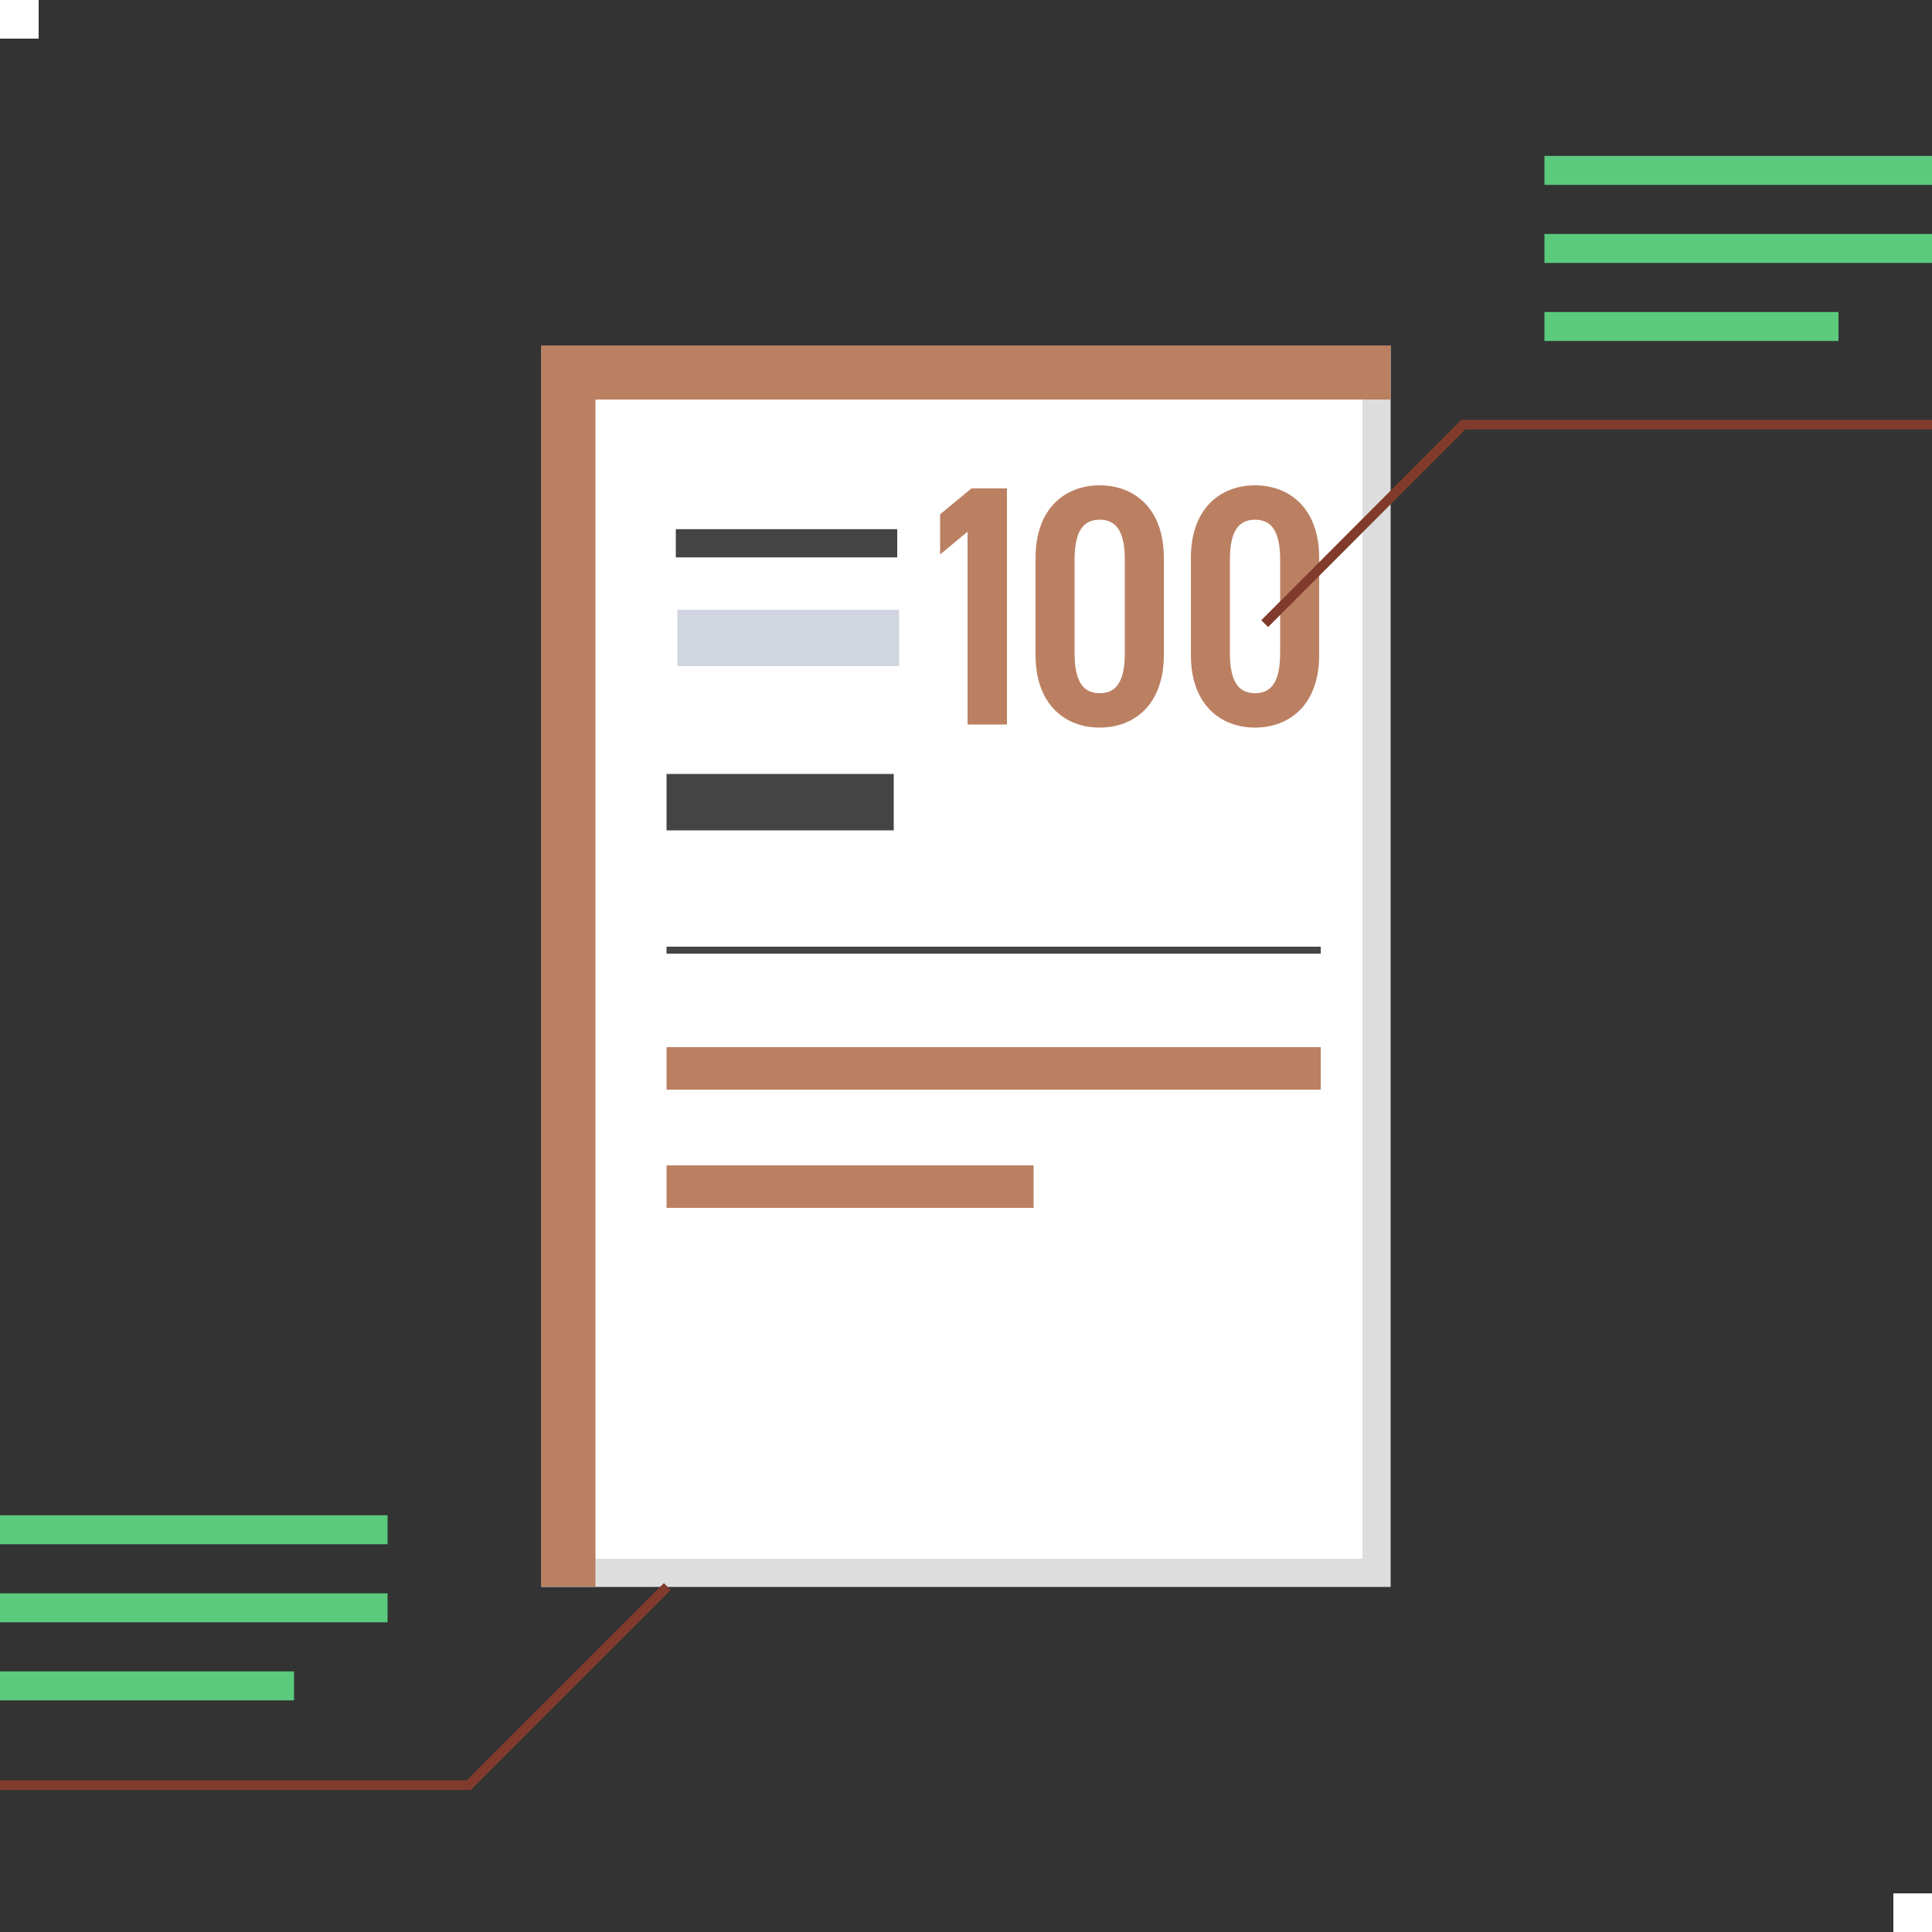 <svg viewBox="0 0 50 50" xmlns="http://www.w3.org/2000/svg"><rect x="0" y="0" width="50" height="50" fill="#333333" stroke="none"/><path d="m14.37 9.3h21.25v31.4h-21.25z" fill="#fff"/><path d="m35.26 9.67v30.67h-20.52v-30.67zm.73-.73h-21.98v32.13h21.98z" fill="#ddd"/><path d="m15.41 10.34h20.58v-1.4h-21.98v32.12h1.4z" fill="#bb8062"/><path d="m17.49 14.06h5.73" fill="#fff" stroke="#444" stroke-miterlimit="10" stroke-width=".73"/><path d="m17.25 20.76h5.88" fill="#fff" stroke="#444" stroke-miterlimit="10" stroke-width="1.46"/><path d="m17.25 27.65h16.93" fill="none" stroke="#bb8062" stroke-miterlimit="10" stroke-width="1.1"/><path d="m17.25 30.71h9.5" fill="none" stroke="#bb8062" stroke-miterlimit="10" stroke-width="1.1"/><path d="m17.53 16.51h5.74" fill="#fff" stroke="#d1d5e0" stroke-miterlimit="10" stroke-width="1.46"/><path d="m17.25 24.59h16.93" fill="#fff" stroke="#444" stroke-miterlimit="10" stroke-width=".18"/><path d="m26.06 18.75h-1.02v-4.99l-.71.59v-1.04l.81-.67h.92v6.1z" fill="#bb8062"/><path d="m28.46 18.83c-.88 0-1.66-.58-1.66-1.88v-2.51c0-1.3.78-1.88 1.66-1.88s1.66.58 1.66 1.88v2.51c0 1.3-.78 1.88-1.66 1.88zm-.65-1.93c0 .69.19 1.04.65 1.04s.65-.35.65-1.04v-2.41c0-.69-.19-1.04-.65-1.04s-.65.35-.65 1.04z" fill="#bb8062"/><path d="m32.48 18.83c-.88 0-1.66-.58-1.66-1.88v-2.51c0-1.3.78-1.88 1.66-1.88s1.66.58 1.66 1.88v2.51c0 1.3-.78 1.88-1.66 1.88zm-.65-1.93c0 .69.19 1.04.65 1.04s.65-.35.65-1.04v-2.41c0-.69-.19-1.04-.65-1.04s-.65.35-.65 1.04z" fill="#bb8062"/><path d="m0 0h1v1h-1z" fill="#fff"/><path d="m49 49h1v1h-1z" fill="#fff"/><g stroke-miterlimit="10"><path d="m0 46.2h12.13l5.14-5.14" fill="none" stroke="#803b2d" stroke-width=".25"/><path d="m50 10.99h-12.13l-5.14 5.15" fill="none" stroke="#803b2d" stroke-width=".25"/><path d="m39.97 8.45h7.61" fill="none" stroke="#5bca7d" stroke-width=".75"/><path d="m39.97 6.43h10.03" fill="none" stroke="#5bca7d" stroke-width=".75"/><path d="m39.97 4.41h10.03" fill="none" stroke="#5bca7d" stroke-width=".75"/><path d="m0 43.63h7.61" fill="none" stroke="#5bca7d" stroke-width=".75"/><path d="m0 41.61h10.03" fill="none" stroke="#5bca7d" stroke-width=".75"/><path d="m0 39.59h10.03" fill="none" stroke="#5bca7d" stroke-width=".75"/></g></svg>